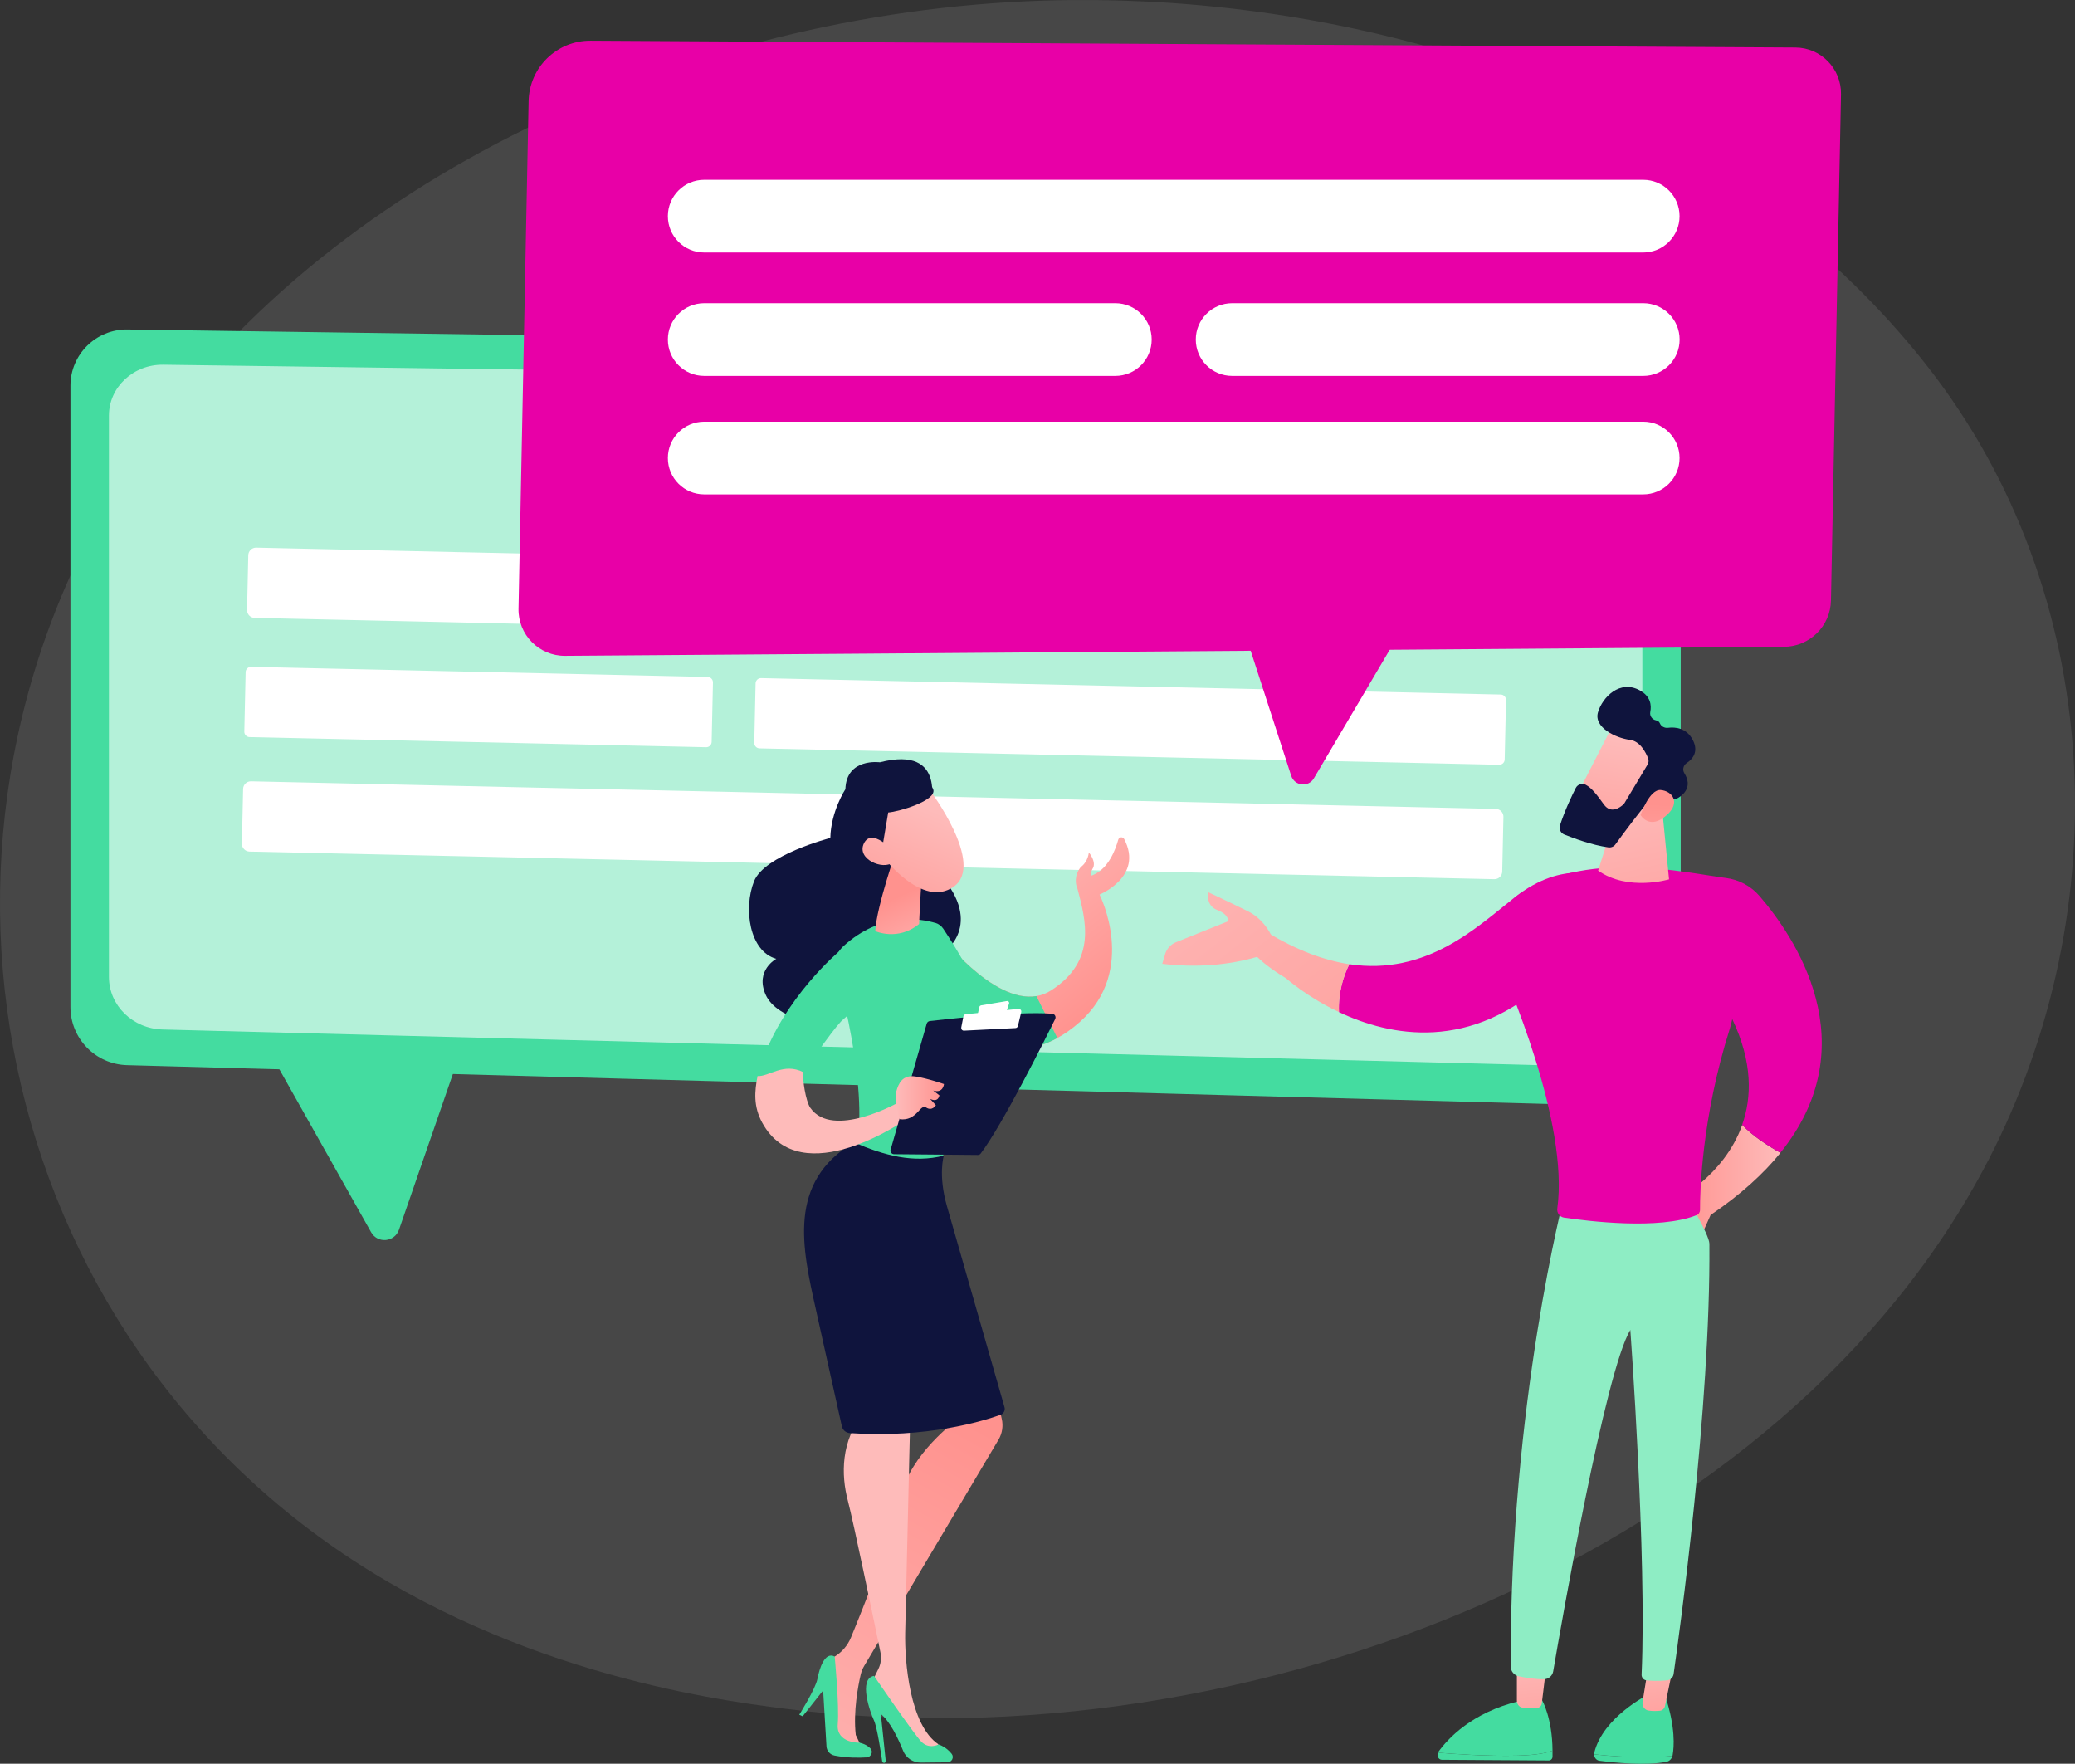 <svg width="393" height="334" viewBox="0 0 393 334" fill="none" xmlns="http://www.w3.org/2000/svg">
<rect x="0" y="0" width="393" height="334" fill="#333333" stroke="none"/>
<path opacity="0.1" d="M376.516 219.826C338.39 293.472 236.824 334.724 148.742 323.59C134.404 321.78 95.115 316.387 60.324 290.938C-6.632 241.952 -20.957 144.952 33.071 76.595C72.386 26.846 142.873 -1.358 209.842 0.052C224.27 0.349 279.552 2.224 328.138 35.084C335.274 39.907 351.008 51.378 365.204 69.573C398.507 112.299 401.378 171.824 376.529 219.826H376.516Z" fill="white"/>
<path d="M307.297 209.442L24.047 201.709C18.087 201.541 13.342 196.665 13.342 190.704V73.051C13.342 67.103 18.203 62.318 24.151 62.395L304.181 66.378C312.029 66.495 318.325 72.883 318.325 80.733V198.683C318.325 204.735 313.335 209.597 307.284 209.429L307.297 209.442Z" fill="#44DCA0"/>
<path d="M300.548 201.941L30.821 194.958C25.146 194.816 20.634 190.406 20.634 185.014V78.689C20.634 73.323 25.262 68.991 30.925 69.068L297.588 72.676C305.06 72.78 311.059 78.56 311.059 85.647V192.23C311.059 197.7 306.302 202.097 300.535 201.941H300.548Z" fill="#B4F1D9"/>
<path d="M52.141 201.127L70.292 233.353C71.52 235.538 74.74 235.241 75.567 232.874L86.556 201.127H52.141Z" fill="#44DCA0"/>
<path d="M163.235 71.461L129.233 70.995C128.897 70.995 128.625 70.711 128.625 70.374C128.625 70.038 128.897 69.779 129.246 69.767L163.248 70.232C163.584 70.232 163.856 70.517 163.856 70.853C163.856 71.189 163.584 71.461 163.248 71.461H163.235Z" fill="white"/>
<path d="M47.022 105.151L46.792 115.506C46.774 116.32 47.419 116.995 48.233 117.013L283.99 122.241C284.804 122.259 285.478 121.614 285.496 120.8L285.726 110.444C285.744 109.63 285.099 108.955 284.285 108.937L48.528 103.709C47.714 103.691 47.039 104.337 47.022 105.151Z" fill="white"/>
<path d="M46.045 149.401L45.815 159.756C45.797 160.57 46.442 161.245 47.256 161.263L283.014 166.491C283.828 166.509 284.502 165.864 284.52 165.05L284.749 154.694C284.767 153.88 284.122 153.205 283.309 153.187L47.551 147.959C46.737 147.941 46.063 148.587 46.045 149.401Z" fill="white"/>
<path d="M46.522 127.279L46.272 138.54C46.26 139.104 46.707 139.571 47.271 139.584L133.741 141.501C134.305 141.514 134.772 141.067 134.785 140.503L135.034 129.242C135.047 128.678 134.6 128.21 134.036 128.198L47.566 126.28C47.002 126.268 46.534 126.715 46.522 127.279Z" fill="white"/>
<path d="M143.11 129.413L142.861 140.674C142.848 141.238 143.295 141.706 143.859 141.718L283.943 144.825C284.507 144.837 284.975 144.39 284.987 143.826L285.237 132.565C285.249 132.001 284.802 131.534 284.238 131.521L144.154 128.415C143.59 128.402 143.123 128.849 143.11 129.413Z" fill="white"/>
<path d="M107.022 124.196L337.886 122.489C342.747 122.45 346.69 118.558 346.781 113.708L348.681 17.859C348.772 13.022 344.893 9.026 340.058 9L111.87 7.707C105.47 7.668 100.234 12.777 100.118 19.178L98.205 115.26C98.101 120.187 102.096 124.235 107.035 124.196H107.022Z" fill="#E800A7"/>
<path d="M264.155 121.442L248.847 147.395C247.813 149.154 245.189 148.857 244.555 146.917L236.113 120.873L264.142 121.429L264.155 121.442Z" fill="#E800A7"/>
<path d="M311.214 34.049H133.383C129.577 34.049 126.492 37.132 126.492 40.935C126.492 44.738 129.577 47.821 133.383 47.821H311.214C315.02 47.821 318.105 44.738 318.105 40.935C318.105 37.132 315.02 34.049 311.214 34.049Z" fill="white"/>
<path d="M311.214 79.853H133.383C129.577 79.853 126.492 82.936 126.492 86.739C126.492 90.543 129.577 93.626 133.383 93.626H311.214C315.02 93.626 318.105 90.543 318.105 86.739C318.105 82.936 315.02 79.853 311.214 79.853Z" fill="white"/>
<path d="M211.238 57.417H133.383C129.577 57.417 126.492 60.5 126.492 64.303C126.492 68.106 129.577 71.189 133.383 71.189H211.238C215.044 71.189 218.129 68.106 218.129 64.303C218.129 60.5 215.044 57.417 211.238 57.417Z" fill="white"/>
<path d="M311.227 57.417H233.372C229.566 57.417 226.481 60.5 226.481 64.303C226.481 68.106 229.566 71.189 233.372 71.189H311.227C315.033 71.189 318.118 68.106 318.118 64.303C318.118 60.5 315.033 57.417 311.227 57.417Z" fill="white"/>
<path d="M329.974 213.024C332.042 215.222 335.068 217.123 337.214 218.313C334.02 222.257 329.702 226.214 323.988 230.081L322.346 233.753L317.11 227.469C317.11 227.469 326.522 222.787 329.974 213.024Z" fill="url(#paint0_linear_2913_5201)"/>
<path d="M301.919 332.215C301.919 332.099 301.919 331.996 301.958 331.879C303.651 325.142 312.081 320.952 312.081 320.952L315.416 321.211C317.343 327.146 317.084 330.78 316.787 332.409C316.787 332.461 316.761 332.5 316.748 332.539C313.994 332.784 308.319 332.94 301.919 332.215Z" fill="#44DCA0"/>
<path d="M316.748 332.539C316.593 333.082 316.205 333.496 315.688 333.612C311.77 334.44 305.539 333.767 302.927 333.431C302.346 333.353 301.932 332.823 301.919 332.215C308.319 332.94 313.994 332.784 316.748 332.539Z" fill="#44DCA0"/>
<path d="M316.761 316.232L315.351 323.047C315.248 323.551 314.86 323.913 314.395 323.965C313.826 324.017 313.011 324.055 312.21 323.926C311.486 323.823 310.969 323.073 311.098 322.284L312.081 316.232H316.761Z" fill="url(#paint1_linear_2913_5201)"/>
<path d="M287.465 332.461C291.15 332.358 293.063 331.918 294.046 331.517C294.046 331.879 294.046 332.254 294.046 332.642C294.046 333.056 293.722 333.379 293.347 333.379L273.101 333.25C272.455 333.25 272.08 332.5 272.352 331.905C275.002 332.125 281.764 332.616 287.465 332.461Z" fill="#44DCA0"/>
<path d="M272.338 331.918C272.338 331.918 272.39 331.814 272.416 331.763C274.2 329.267 278.764 324.288 287.762 322.129L292.08 321.986C292.08 321.986 294.007 325.323 294.045 331.517C293.063 331.918 291.149 332.358 287.465 332.461C281.763 332.616 275.002 332.125 272.351 331.905L272.338 331.918Z" fill="#44DCA0"/>
<path d="M292.882 315.443C292.83 315.766 292.248 320.654 292.016 322.555C291.964 323.008 291.641 323.357 291.227 323.409C290.49 323.499 289.301 323.577 288.267 323.357C287.711 323.241 287.297 322.698 287.297 322.077V314.396L292.895 315.443H292.882Z" fill="url(#paint2_linear_2913_5201)"/>
<path d="M296.347 226.162C296.347 226.162 285.939 265.746 286.12 315.559C286.12 316.464 286.767 317.253 287.646 317.434C288.952 317.706 290.878 318.042 292.468 317.99C293.322 317.964 294.033 317.331 294.175 316.49C295.636 307.93 304.014 259.668 308.784 251.845C308.784 251.845 311.926 294.817 310.917 317.111C310.891 317.667 311.292 318.146 311.848 318.21C312.689 318.301 314.02 318.378 315.727 318.21C316.373 318.146 316.89 317.654 316.981 317.008C318.015 309.753 324.001 266.613 323.755 235.525C323.742 233.766 319.127 226.149 319.127 226.149H296.334L296.347 226.162Z" fill="#8EEDC4"/>
<path d="M281.867 178.25C283.561 176.13 285.034 173.854 286.276 171.513C288.008 168.241 286.418 173.634 286.883 169.935C299.838 160.586 319.347 165.319 326.884 166.263C329.353 166.573 331.616 167.789 333.245 169.677C339.709 177.164 353.892 197.648 337.201 218.3C335.068 217.11 332.029 215.209 329.961 213.011C331.81 207.799 331.965 201.14 328.086 192.98C327.957 193.626 327.789 194.273 327.595 194.894C322.256 211.808 321.971 225.878 321.984 229.124C321.984 229.563 321.725 229.964 321.312 230.12C314.292 232.939 300.768 231.257 296.23 230.585C295.403 230.456 294.834 229.68 294.951 228.852C297.174 212.713 285.745 186.165 282.733 179.505C282.513 179.026 282.216 178.6 281.854 178.225L281.867 178.25Z" fill="#E800A7"/>
<path d="M314.757 152.685L316.114 166.522C316.114 166.522 308.331 168.862 302.682 164.866L306.664 152.297L314.77 152.685H314.757Z" fill="url(#paint3_linear_2913_5201)"/>
<path d="M305.72 136.921C305.539 137.102 297.82 152.258 297.82 152.258L306.56 156.486L316.011 143.206C316.011 143.206 308.861 133.972 305.72 136.934V136.921Z" fill="url(#paint4_linear_2913_5201)"/>
<path d="M312.145 143.568C312.3 143.969 312.261 144.421 312.042 144.796L307.685 152.064C307.62 152.18 307.543 152.271 307.439 152.361C306.922 152.84 305.138 154.249 303.767 152.335C302.591 150.706 301.505 149.219 300.329 148.611C299.643 148.249 298.79 148.533 298.441 149.232C297.717 150.654 296.334 153.564 295.454 156.318C295.235 157.004 295.597 157.754 296.256 158.025C298.027 158.737 301.531 160.043 304.634 160.469C305.138 160.534 305.655 160.327 305.952 159.913C307.284 158.077 311.059 152.969 312.339 151.689C313.528 150.499 315.739 150.952 316.735 151.236C317.11 151.34 317.51 151.288 317.847 151.094C318.855 150.486 320.613 148.973 319.01 146.413C318.609 145.779 318.816 144.925 319.437 144.512C320.562 143.775 321.777 142.378 320.613 140.128C319.437 137.852 317.329 137.645 315.907 137.826C315.274 137.904 314.627 137.567 314.382 136.985C314.278 136.727 314.059 136.494 313.658 136.416C312.908 136.261 312.417 135.576 312.559 134.826C312.817 133.533 312.623 131.864 310.568 130.726C306.793 128.657 303.496 132.033 302.656 134.89C301.815 137.748 306.03 139.766 308.693 140.102C310.645 140.348 311.706 142.481 312.145 143.594V143.568Z" fill="#0F143D"/>
<path d="M310.71 154.34C310.71 154.34 312.391 149.426 314.537 149.607C316.683 149.788 318.377 151.921 315.713 154.327C312.404 157.314 310.71 154.327 310.71 154.327V154.34Z" fill="url(#paint5_linear_2913_5201)"/>
<path d="M255.57 182.596C270.218 184.794 279.772 175.548 286.883 169.936C296.282 162.526 303.587 166.134 303.587 166.134L293.567 185.26C278.609 199.368 263.263 196.239 253.592 191.661C253.437 187.962 254.433 184.872 255.557 182.596H255.57Z" fill="#E800A7"/>
<path d="M234.975 173.854L239.836 176.466C245.667 180.009 250.877 181.884 255.57 182.596C254.432 184.884 253.45 187.975 253.605 191.661C247.451 188.751 243.585 185.26 243.585 185.26C232.583 178.69 234.975 173.854 234.975 173.854Z" fill="url(#paint6_linear_2913_5201)"/>
<path d="M220.663 180.708C220.974 179.66 221.749 178.82 222.758 178.419L232.622 174.449C232.622 174.449 232.777 173.181 230.541 172.328C228.304 171.474 228.834 168.966 228.834 168.966C228.834 168.966 231.885 170.362 236.346 172.561C238.893 173.828 240.328 176.052 241.09 177.733L238.556 181.07C232.48 182.893 226.326 183.242 220.133 182.518L220.676 180.708H220.663Z" fill="url(#paint7_linear_2913_5201)"/>
<path d="M177.986 176.919L184.101 196.329C184.101 196.329 191.199 201.566 200.262 196.562C201.658 195.799 203.093 194.803 204.554 193.497C215.544 183.682 208.252 169.405 208.252 169.405C208.252 169.405 216.642 166.017 212.919 158.892C212.661 158.4 211.949 158.478 211.794 159.021C211.251 160.987 209.92 164.414 207.153 165.642C207.011 165.694 206.881 165.772 206.752 165.823C206.623 165.448 206.623 165.009 206.92 164.543C207.786 163.224 206.222 161.426 206.222 161.426C206.222 161.426 206.119 163.017 204.916 164.013C203.882 164.879 203.378 166.793 204.089 168.358C205.602 174.19 207.851 181.91 199.086 187.549C198.194 188.117 197.25 188.48 196.306 188.622C187.941 190.018 177.999 176.906 177.999 176.906L177.986 176.919Z" fill="url(#paint8_linear_2913_5201)"/>
<path d="M177.986 176.919L184.101 196.329C184.101 196.329 191.199 201.567 200.262 196.562L196.293 188.635C187.928 190.031 177.986 176.919 177.986 176.919Z" fill="#44DCA0"/>
<path d="M176.15 153.111C176.15 153.111 179.615 141.033 166.648 144.357C166.648 144.357 160.3 143.477 160.119 149.452C160.119 149.452 157.378 153.59 157.262 158.685C157.262 158.685 144.773 161.918 142.808 166.91C140.791 172.031 141.916 180.165 147.035 181.574C147.035 181.574 142.963 183.747 145.019 188.376C147.074 193.006 157.042 196.071 162.744 190.251C162.744 190.251 179.408 192.062 178.801 180.32C178.801 180.32 186.416 175.147 178.064 165.629C169.725 156.125 176.15 153.099 176.15 153.099V153.111Z" fill="#0F143D"/>
<path d="M177.172 174.785C174.547 173.996 166.919 172.548 159.667 179.247C158.438 180.385 157.934 182.104 158.374 183.721C160.326 190.898 165.471 212.106 160.959 221.287C160.959 221.287 168.91 230.055 177.573 222.982C177.573 222.982 181.464 206.028 186.558 198.579C190.074 193.446 180.947 179.285 178.646 175.858C178.297 175.341 177.779 174.953 177.185 174.772L177.172 174.785Z" fill="#44DCA0"/>
<path d="M169.932 160.521C169.932 160.521 166.053 171.487 165.769 176.324C165.769 176.324 170.048 178.276 174.082 174.979C174.082 174.979 174.509 164.026 175.116 162.06L169.932 160.508V160.521Z" fill="url(#paint9_linear_2913_5201)"/>
<path d="M176.15 149.684C176.15 149.684 186.622 163.625 180.662 167.892C174.702 172.16 167.256 162.241 167.256 162.241C167.256 162.241 164.722 154.534 167.113 151.844C169.505 149.154 176.15 149.684 176.15 149.684Z" fill="url(#paint10_linear_2913_5201)"/>
<path d="M171.38 146.413C171.38 146.413 176.06 147.409 176.758 149.504C177.456 151.599 170.255 153.719 168.225 153.862L166.79 162.397C166.79 162.397 161.761 154.508 163.571 149.853C165.381 145.184 171.38 146.413 171.38 146.413Z" fill="#0F143D"/>
<path d="M169.182 161.155C169.182 161.155 165.135 156.681 163.636 159.694C162.136 162.707 167.307 164.828 169.053 163.315L169.195 161.142L169.182 161.155Z" fill="url(#paint11_linear_2913_5201)"/>
<path d="M187.683 258.583C187.657 259.358 189.001 265.462 189.738 268.721C190.036 270.027 189.829 271.398 189.157 272.575L163.687 315.456C163.377 315.973 163.157 316.542 163.015 317.124C162.55 319.142 161.58 324.069 162.084 328.556L163.403 331.297L157.702 330.004L156.46 314.693L158.077 313.71C159.473 312.857 160.559 311.59 161.179 310.077C163.481 304.477 169.195 290.239 170.669 283.295C172.35 275.407 181.102 268.993 181.102 268.993L179.564 265.359L187.67 258.595L187.683 258.583Z" fill="url(#paint12_linear_2913_5201)"/>
<path d="M151.379 324.715C151.379 324.715 154.456 319.84 154.818 317.939C155.18 316.038 156.189 312.689 158.089 313.697C158.089 313.697 158.981 322.931 158.671 326.526C158.361 330.133 162.744 330.017 162.744 330.017C162.744 330.017 163.946 330.185 164.838 331.077C165.446 331.685 165.006 332.746 164.153 332.797C162.718 332.888 160.442 332.914 158.05 332.448C157.21 332.28 156.59 331.569 156.538 330.728L155.904 320.111L152.026 325.013L151.379 324.715Z" fill="#44DCA0"/>
<path d="M172.466 265.41C172.466 265.41 171.574 303.766 171.444 309.21C171.328 314.654 172.31 326.732 177.766 330.34L175.387 332.099C175.387 332.099 172.414 329.577 169.518 324.715C166.26 319.258 165.277 318.262 165.277 318.262L166.363 316.051C166.842 315.081 166.971 313.982 166.764 312.934C165.588 307.219 161.644 288.222 160.571 284.135C159.304 279.312 159.214 272.859 163.622 267.466C168.031 262.074 172.466 265.423 172.466 265.423V265.41Z" fill="url(#paint13_linear_2913_5201)"/>
<path d="M167.424 333.832C167.255 333.832 167.113 333.716 167.087 333.547C166.906 332.267 166.144 327.146 165.536 325.814C164.825 324.288 162.511 317.9 165.536 317.357C165.536 317.357 173.06 328.349 174.508 329.836C175.956 331.323 177.779 330.353 177.779 330.353C177.779 330.353 179.188 330.767 180.249 332.125C180.753 332.772 180.287 333.716 179.46 333.728L174.392 333.78C172.918 333.793 171.599 332.901 171.044 331.53C170.151 329.306 168.626 326.034 166.829 324.586L167.76 333.47C167.786 333.664 167.63 333.845 167.424 333.845V333.832Z" fill="#44DCA0"/>
<path d="M178.762 218.843C178.762 218.843 177.624 222.477 179.369 228.477L190.255 266.484C190.423 267.078 190.1 267.712 189.518 267.919C186.26 269.083 175.568 272.393 160.959 271.385C160.222 271.333 159.602 270.816 159.447 270.092C158.49 265.759 155.206 250.979 154.521 247.94C151.948 236.366 149.065 223.887 161.722 216.334C167.553 218.83 172.996 220.305 178.762 218.843Z" fill="#0F143D"/>
<path d="M143.583 204.153H143.506C144.876 203.08 152.155 203.041 152.155 203.041C152.155 203.041 157.443 195.385 159.24 193.484C159.304 193.42 159.356 193.368 159.408 193.316C159.447 193.277 159.485 193.239 159.55 193.187C160.209 192.579 160.908 191.971 161.657 191.351C162.485 190.652 163.157 189.76 163.558 188.751C166.363 181.703 164.14 177.087 159.059 180.048C159.059 180.048 148.302 188.984 144.126 201.657C144.075 201.812 144.036 201.955 143.984 202.11C143.816 202.692 143.648 203.261 143.506 203.778C143.506 203.817 143.532 203.868 143.532 203.907C143.506 203.998 143.648 204.075 143.609 204.166L143.583 204.153Z" fill="#44DCA0"/>
<path d="M170.19 208.757C170.19 208.757 157.689 215.83 153.474 209.791C152.595 208.537 151.935 204.218 152.155 203.041C148.406 201.153 145.588 203.933 143.48 203.778C142.924 206.675 142.666 209.481 144.359 212.597C151.754 226.124 171.845 211.847 171.845 211.847L170.19 208.77V208.757Z" fill="url(#paint14_linear_2913_5201)"/>
<path d="M168.691 217.692L175.517 193.859C175.594 193.588 175.827 193.394 176.099 193.355C177.34 193.213 180.921 192.812 185.058 192.45C190.035 192.023 195.827 191.687 199.279 191.971C199.771 192.01 200.068 192.527 199.848 192.98C197.883 196.963 189.79 213.14 185.743 218.442C185.614 218.623 185.407 218.727 185.174 218.714L169.337 218.572C168.872 218.572 168.548 218.119 168.678 217.679L168.691 217.692Z" fill="#0F143D"/>
<path d="M185.769 190.393L190.72 189.566C190.979 189.527 191.199 189.773 191.121 190.031L190.63 191.519C190.591 191.648 190.475 191.738 190.345 191.764L185.588 192.398C185.342 192.437 185.135 192.204 185.2 191.971L185.497 190.678C185.536 190.536 185.64 190.432 185.782 190.406L185.769 190.393Z" fill="white"/>
<path d="M182.059 194.583L182.472 192.463C182.511 192.256 182.692 192.088 182.899 192.062L192.893 191.053C193.229 191.014 193.5 191.325 193.423 191.661L192.789 194.312C192.738 194.519 192.557 194.674 192.337 194.687L182.576 195.178C182.253 195.191 182.007 194.907 182.072 194.596L182.059 194.583Z" fill="white"/>
<path d="M170.345 211.938C170.345 211.938 169.389 208.032 169.777 206.636C170.164 205.252 170.901 203.468 173.384 203.855C175.866 204.256 178.788 205.291 178.788 205.291C178.788 205.291 178.646 207.101 176.758 206.519L177.922 207.425C177.922 207.425 177.753 208.873 176.163 208.097L177.249 209.3C177.249 209.3 176.564 210.489 175.401 209.726C174.237 208.963 173.668 212.403 170.358 211.938H170.345Z" fill="url(#paint15_linear_2913_5201)"/>
<defs>
<linearGradient id="paint0_linear_2913_5201" x1="337.201" y1="223.382" x2="317.097" y2="223.382" gradientUnits="userSpaceOnUse">
<stop stop-color="#FEBBBA"/>
<stop offset="1" stop-color="#FF928E"/>
</linearGradient>
<linearGradient id="paint1_linear_2913_5201" x1="312.805" y1="309.675" x2="315.676" y2="334.814" gradientUnits="userSpaceOnUse">
<stop stop-color="#FEBBBA"/>
<stop offset="1" stop-color="#FF928E"/>
</linearGradient>
<linearGradient id="paint2_linear_2913_5201" x1="289.34" y1="312.365" x2="292.224" y2="337.504" gradientUnits="userSpaceOnUse">
<stop stop-color="#FEBBBA"/>
<stop offset="1" stop-color="#FF928E"/>
</linearGradient>
<linearGradient id="paint3_linear_2913_5201" x1="306.444" y1="148.986" x2="317.438" y2="196.509" gradientUnits="userSpaceOnUse">
<stop stop-color="#FEBBBA"/>
<stop offset="1" stop-color="#FF928E"/>
</linearGradient>
<linearGradient id="paint4_linear_2913_5201" x1="308.875" y1="139.884" x2="303.455" y2="171.784" gradientUnits="userSpaceOnUse">
<stop stop-color="#FEBBBA"/>
<stop offset="1" stop-color="#FF928E"/>
</linearGradient>
<linearGradient id="paint5_linear_2913_5201" x1="313.586" y1="174.698" x2="314.546" y2="152.304" gradientUnits="userSpaceOnUse">
<stop stop-color="#FEBBBA"/>
<stop offset="1" stop-color="#FF928E"/>
</linearGradient>
<linearGradient id="paint6_linear_2913_5201" x1="220.094" y1="147.822" x2="287.408" y2="233.905" gradientUnits="userSpaceOnUse">
<stop stop-color="#FEBBBA"/>
<stop offset="1" stop-color="#FF928E"/>
</linearGradient>
<linearGradient id="paint7_linear_2913_5201" x1="211.096" y1="154.857" x2="278.397" y2="240.953" gradientUnits="userSpaceOnUse">
<stop stop-color="#FEBBBA"/>
<stop offset="1" stop-color="#FF928E"/>
</linearGradient>
<linearGradient id="paint8_linear_2913_5201" x1="184.644" y1="160.547" x2="209.371" y2="190.944" gradientUnits="userSpaceOnUse">
<stop stop-color="#FEBBBA"/>
<stop offset="1" stop-color="#FF928E"/>
</linearGradient>
<linearGradient id="paint9_linear_2913_5201" x1="175.564" y1="183.811" x2="169.394" y2="170.105" gradientUnits="userSpaceOnUse">
<stop stop-color="#FEBBBA"/>
<stop offset="1" stop-color="#FF928E"/>
</linearGradient>
<linearGradient id="paint10_linear_2913_5201" x1="175.663" y1="153.028" x2="163.779" y2="180.445" gradientUnits="userSpaceOnUse">
<stop stop-color="#FEBBBA"/>
<stop offset="1" stop-color="#FF928E"/>
</linearGradient>
<linearGradient id="paint11_linear_2913_5201" x1="169.708" y1="150.452" x2="157.824" y2="177.868" gradientUnits="userSpaceOnUse">
<stop stop-color="#FEBBBA"/>
<stop offset="1" stop-color="#FF928E"/>
</linearGradient>
<linearGradient id="paint12_linear_2913_5201" x1="140.653" y1="353.83" x2="186.678" y2="270.782" gradientUnits="userSpaceOnUse">
<stop stop-color="#FEBBBA"/>
<stop offset="1" stop-color="#FF928E"/>
</linearGradient>
<linearGradient id="paint13_linear_2913_5201" x1="149.349" y1="306.661" x2="79.59" y2="329.694" gradientUnits="userSpaceOnUse">
<stop stop-color="#FEBBBA"/>
<stop offset="1" stop-color="#FF928E"/>
</linearGradient>
<linearGradient id="paint14_linear_2913_5201" x1="177.236" y1="210.386" x2="206.028" y2="210.386" gradientUnits="userSpaceOnUse">
<stop stop-color="#FEBBBA"/>
<stop offset="1" stop-color="#FF928E"/>
</linearGradient>
<linearGradient id="paint15_linear_2913_5201" x1="169.686" y1="207.903" x2="178.775" y2="207.903" gradientUnits="userSpaceOnUse">
<stop stop-color="#FEBBBA"/>
<stop offset="1" stop-color="#FF928E"/>
</linearGradient>
</defs>
</svg>
